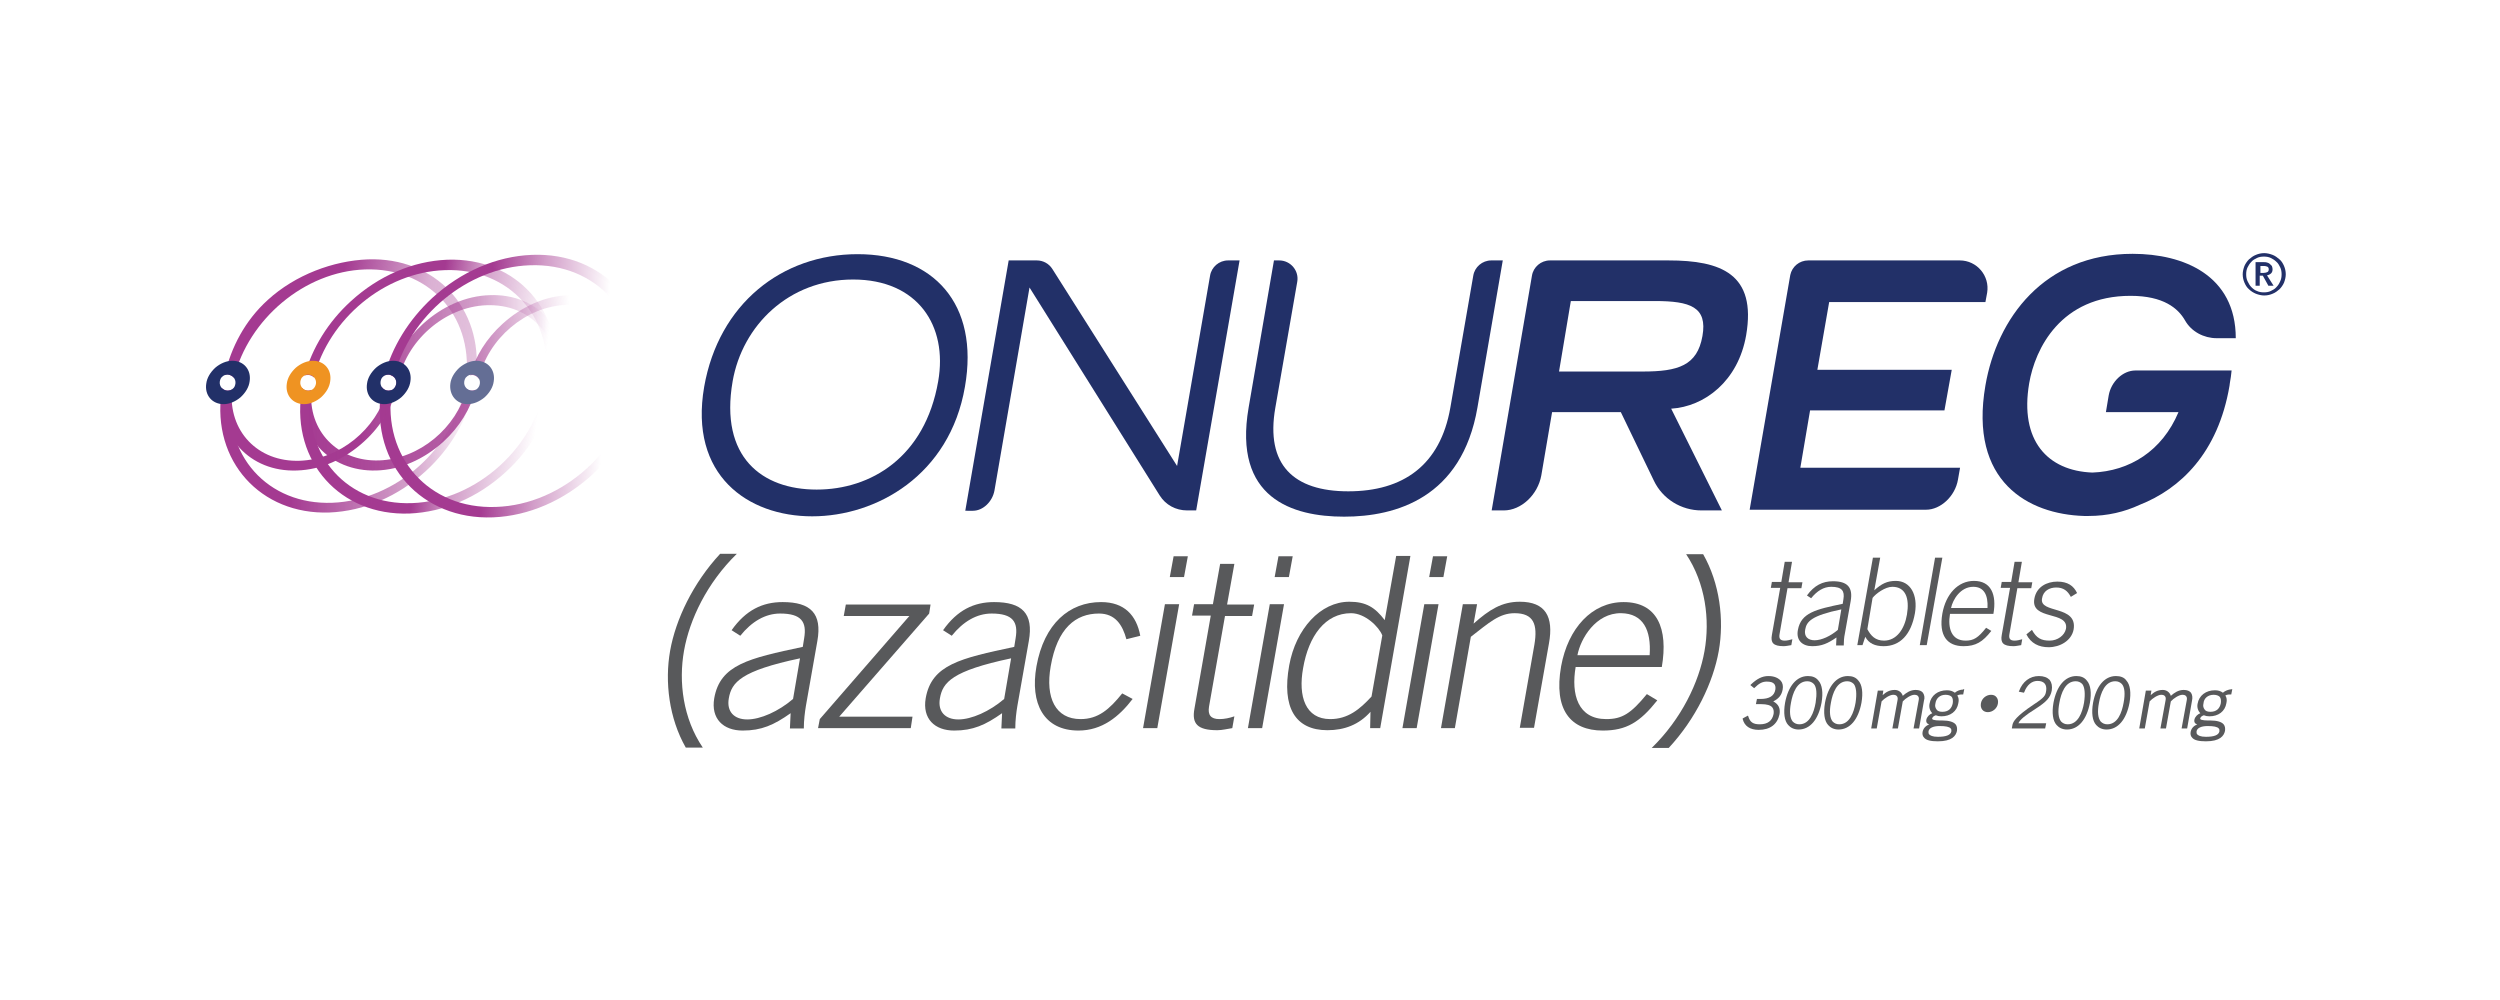 <?xml version="1.0" encoding="utf-8"?>
<!-- Generator: Adobe Illustrator 28.2.0, SVG Export Plug-In . SVG Version: 6.00 Build 0)  -->
<svg version="1.1" id="Layer_1" xmlns="http://www.w3.org/2000/svg" xmlns:xlink="http://www.w3.org/1999/xlink" x="0px" y="0px"
	 viewBox="0 0 720 288" style="enable-background:new 0 0 720 288;" xml:space="preserve">
<style type="text/css">
	.st0{fill:#58595B;}
	.st1{fill:#223068;}
	.st2{fill:url(#SVGID_1_);}
	.st3{fill:url(#SVGID_00000062187437000899117560000004227778903193313459_);}
	.st4{fill:url(#SVGID_00000147184490274368776100000000501820677140833436_);}
	.st5{fill:url(#SVGID_00000059284632066829096320000009659023726851690942_);}
	.st6{fill:url(#SVGID_00000022524131372489905590000005871191601467685784_);}
	.st7{fill:url(#SVGID_00000088830952084862408920000010071641868464463260_);}
	.st8{fill:url(#SVGID_00000075863351143806493410000001085719392781877639_);}
	.st9{fill:#EF9322;}
	.st10{fill:#646E95;}
</style>
<g>
	<path class="st0" d="M212.2,159.5c-8.6,8.4-13.6,18.9-15.2,27.9c-1.6,9-0.3,19.5,5.4,27.9h-4.9c-4.8-8.4-6.1-18.9-4.5-27.9
		c1.6-9,6.6-19.5,14.4-27.9H212.2z"/>
	<path class="st0" d="M227.5,209.7l0.2-4.3c-4.8,3.4-8.4,5-13.8,5c-5.6,0-9.2-3.4-8.2-9.3c1.7-9.7,10-11.5,25.5-14.8l0.4-2.5
		c0.8-4.7-0.8-7.1-6.9-7.1c-4.3,0-8.2,2.3-11.5,6.4l-2.5-1.6c4.1-5.8,8.9-8.1,14.7-8.1c8.1,0,11.4,3.3,10,11.2l-3.3,18.7
		c-0.3,1.8-0.6,4.1-0.6,6.5H227.5z M230.4,189.6c-17,3.6-19.7,6.9-20.5,11.5c-0.7,3.9,1.6,6.1,5.3,6.1c3.8,0,9-2.3,13.2-5.9
		L230.4,189.6z"/>
	<polygon class="st0" points="243.6,174.1 268,174.1 267.6,176.7 241.7,206.4 262.8,206.4 262.3,209.7 235.6,209.7 236.1,207.1 
		261.9,177.4 243,177.4 	"/>
	<path class="st0" d="M288.4,209.7l0.2-4.3c-4.8,3.4-8.4,5-13.8,5c-5.6,0-9.2-3.4-8.2-9.3c1.7-9.7,10-11.5,25.5-14.8l0.4-2.5
		c0.8-4.7-0.8-7.1-6.9-7.1c-4.3,0-8.2,2.3-11.5,6.4l-2.5-1.6c4.1-5.8,8.9-8.1,14.7-8.1c8.1,0,11.4,3.3,10,11.2l-3.3,18.7
		c-0.3,1.8-0.6,4.1-0.6,6.5H288.4z M291.2,189.6c-17,3.6-19.7,6.9-20.5,11.5c-0.7,3.9,1.6,6.1,5.3,6.1c3.8,0,9-2.3,13.2-5.9
		L291.2,189.6z"/>
	<path class="st0" d="M324.4,184.1c-1.1-4.1-3.2-7.4-7.9-7.4c-6.7,0-12,4.2-13.9,15.2c-1.6,9.1,1.4,15.2,8.6,15.2
		c5.1,0,8.3-2.8,12-7.4l3,1.6c-3.9,5.1-8.8,9.1-15.6,9.1c-10,0-14-7.8-12.1-18.5c2.2-12.3,9.5-18.5,18.6-18.5
		c6.7,0,10.2,3.8,11.3,9.7L324.4,184.1z"/>
	<path class="st0" d="M333.3,209.7h-4.1l6.3-35.7h4.1L333.3,209.7z M336.9,166.2l1.1-6h4.1l-1.1,6H336.9z"/>
	<path class="st0" d="M349.3,174.1l2.1-11.7h4.1l-2.1,11.7h7.8l-0.6,3.3h-7.8l-4.6,26.1c-0.4,2.4,0.5,3.6,3,3.6
		c1.4,0,2.9-0.3,4.3-0.8l-0.6,3.4c-1.4,0.2-2.9,0.6-4.3,0.6c-5.8,0-7.4-1.9-6.6-6.2l4.7-26.8h-5.4l0.6-3.3H349.3z"/>
	<path class="st0" d="M363.5,209.7h-4.1l6.3-35.7h4.1L363.5,209.7z M367.1,166.2l1.1-6h4.1l-1.1,6H367.1z"/>
	<path class="st0" d="M397.5,209.7h-2.9l0.1-4.7c-3.3,3.7-7.5,5.3-12.4,5.3c-9.3,0-13.2-6.6-11-18.7c1.9-10.5,9-18.3,17.3-18.3
		c4.8,0,7.4,1.6,10.2,5.3l3.3-18.5h4.1L397.5,209.7z M398.1,183c-0.9-2.4-4.9-6.4-9-6.4c-7.4,0-12.2,6.5-13.8,15.8
		c-1.5,8.2,0.7,14.7,7.8,14.7c5.1,0,8.5-2.8,11.9-6.5L398.1,183z"/>
	<path class="st0" d="M408,209.7h-4.1l6.3-35.7h4.1L408,209.7z M411.6,166.2l1.1-6h4.1l-1.1,6H411.6z"/>
	<path class="st0" d="M415,209.7l6.3-35.7h4.1l-1,5.6c4.5-4,8.1-6.3,13.3-6.3c7.4,0,9.8,4.3,8.4,12l-4.3,24.3h-4.1l4.2-23.9
		c1-5.9-0.2-9.1-5.7-9.1c-4.4,0-7.3,2.7-12.6,6.8l-4.6,26.3H415z"/>
	<path class="st0" d="M453.8,192c-1.4,8.1,0.7,15.1,8.8,15.1c4.6,0,7.1-1.6,11.7-7.2l3,1.8c-5,6.3-8.9,8.7-15.7,8.7
		c-9.3,0-14.2-6-12-18.5c2-11,8.9-18.5,18-18.5c9.7,0,12.9,7.6,11,18.7H453.8z M475.1,188.7c0.5-7.3-1.9-12-8.2-12.1
		c-7.3-0.1-11.7,7.3-12.6,12.1H475.1z"/>
	<path class="st0" d="M475.7,215.4c8.6-8.4,13.6-18.9,15.2-27.9c1.6-9,0.3-19.5-5.3-27.9h4.9c4.8,8.4,6.1,18.9,4.5,27.9
		c-1.6,9-6.6,19.5-14.4,27.9H475.7z"/>
</g>
<g>
	<path class="st1" d="M247,73.2c21.8,0,35.1,14.3,30.9,38.2c-4.4,25.5-25.5,37.3-44,37.3c-18.5,0-35.5-11.8-31.1-37.3
		C207,87.5,225.2,73.2,247,73.2 M235.2,141c15.6,0,31.2-9.3,35-31.2c2.8-16-5.9-29.3-24.5-29.3s-31.9,13.3-34.7,29.3
		C207.2,131.7,219.5,141,235.2,141"/>
	<path class="st1" d="M290.5,75h8.1c1.8,0,3.5,0.9,4.5,2.5l35.9,56.7l9.5-54.8c0.4-2.5,2.6-4.4,5.2-4.4h3.3l-12.5,72h-2.6
		c-3.3,0-6.2-1.6-7.9-4.3l-37.5-59.9l-10.1,58.5c-0.6,3.2-3.3,5.8-6.2,5.8H278L290.5,75z"/>
	<path class="st1" d="M425.5,117.4c-4.5,26-23.5,31.4-38.4,31.4c-14.9,0-32-5.3-27.5-31.4l7.3-42.4h1.5c3.3,0,5.8,3,5.2,6.2
		l-6.3,36.2c-2.9,16.5,5.3,24.1,21,24.1c15.8,0,26.5-7.5,29.4-24.1l6.6-38c0.4-2.5,2.6-4.4,5.2-4.4h3.3L425.5,117.4z"/>
	<path class="st1" d="M441.2,79.4c0.4-2.5,2.6-4.4,5.2-4.4h34.1c15.2,0,25.4,3.9,22.4,21.5c-2.3,13.3-12,20.6-21.6,21.2l14.6,29.3
		H490c-5.8,0-11.2-3.3-13.7-8.6l-9.5-19.7h-19.8l-3.1,18.2c-1,5.6-5.8,10.1-10.8,10.1h-3.5L441.2,79.4z M473.1,107
		c10.2,0,15.7-1.7,17.2-10.2c1.5-8.4-3.5-10.1-13.7-10.1h-24.2L449,107H473.1z"/>
	<path class="st1" d="M520.8,75h43.6c5,0,8.7,4.5,7.9,9.3l-0.5,2.7h-45l-3.4,19.5h38.7l-2.1,11.7h-38.7l-2.8,16.5h46l-0.6,3.4
		c-0.8,4.8-5,8.7-9.2,8.7h-50.8l11.7-67.6C516.1,76.8,518.2,75,520.8,75"/>
	<path class="st1" d="M642.1,111.1c0-0.3,0.1-0.5,0.1-0.8c0.2-1.2,0.4-2.3,0.5-3.6H615c-3.6,0-7,3.2-7.7,7.2l-0.8,4.8h20.9
		c-4.7,11.2-14.1,17-24.8,17.4c-12.9-0.5-21-9.2-18.2-25.7c1.7-10,9.1-25.2,29.2-25.2c9.5,0,13.7,3.6,15.7,7.1
		c1.8,3.2,5.4,5.1,9.1,5.1h5.5c0-18.1-15-24.3-29.7-24.3c-25.6,0-39.1,18.7-42.4,37.9c-4.8,27.8,12.4,37.1,28.4,37.6l0,0
		c0.1,0,0.1,0,0.2,0c0.4,0,0.8,0,1.1,0c5.5,0,10.4-1.2,14.7-3.2C627.9,140.8,638.8,130.5,642.1,111.1"/>
</g>
<g>
	<path class="st0" d="M513,167.7l1-5.9h2.1l-1,5.9h4l-0.3,1.7h-4l-2.3,13.3c-0.2,1.2,0.2,1.8,1.5,1.8c0.7,0,1.5-0.2,2.2-0.4
		l-0.3,1.7c-0.7,0.1-1.5,0.3-2.2,0.3c-3,0-3.8-1-3.4-3.2l2.4-13.6H510l0.3-1.7H513z"/>
	<path class="st0" d="M528.8,185.8l0.1-2.2c-2.5,1.7-4.2,2.5-7,2.5c-2.8,0-4.7-1.7-4.1-4.7c0.9-4.9,5.1-5.9,12.9-7.5l0.2-1.3
		c0.4-2.4-0.4-3.6-3.5-3.6c-2.2,0-4.1,1.2-5.8,3.3l-1.2-0.8c2.1-2.9,4.5-4.1,7.5-4.1c4.1,0,5.8,1.7,5.1,5.7l-1.7,9.5
		c-0.2,0.9-0.3,2.1-0.3,3.3H528.8z M530.3,175.5c-8.6,1.8-10,3.5-10.4,5.8c-0.4,2,0.8,3.1,2.7,3.1c2,0,4.6-1.2,6.7-3L530.3,175.5z"
		/>
	<path class="st0" d="M539.4,160.6h2.1l-1.7,9.4c2.1-1.9,3.7-2.7,6.2-2.7c4.2,0,6.4,4,5.5,9.3c-1.1,6.2-4.3,9.5-9,9.5
		c-2.5,0-4.3-0.8-5.3-2.7l-0.8,2.4h-1.5L539.4,160.6z M537.8,181.2c1,1.9,2.3,3.3,4.8,3.3c3.6,0,5.9-3.3,6.6-7.5
		c0.8-4.7-0.4-8-4.2-8c-2.1,0-4.8,2-5.7,3.2L537.8,181.2z"/>
	<polygon class="st0" points="557.3,160.6 559.4,160.6 554.9,185.8 552.9,185.8 	"/>
	<path class="st0" d="M561.6,176.8c-0.7,4.1,0.4,7.7,4.5,7.7c2.3,0,3.6-0.8,5.9-3.7l1.5,0.9c-2.5,3.2-4.5,4.4-8,4.4
		c-4.7,0-7.2-3-6.1-9.4c1-5.6,4.5-9.4,9.1-9.4c4.9,0,6.6,3.9,5.6,9.5H561.6z M572.4,175.1c0.2-3.7-1-6.1-4.1-6.1
		c-3.7,0-5.9,3.7-6.4,6.1H572.4z"/>
	<path class="st0" d="M579.2,167.7l1-5.9h2.1l-1,5.9h4l-0.3,1.7h-4l-2.3,13.3c-0.2,1.2,0.2,1.8,1.5,1.8c0.7,0,1.5-0.2,2.2-0.4
		l-0.3,1.7c-0.7,0.1-1.5,0.3-2.2,0.3c-3,0-3.8-1-3.4-3.2l2.4-13.6h-2.7l0.3-1.7H579.2z"/>
	<path class="st0" d="M585.2,181.4c1.3,2.4,2.7,3.1,5.1,3.1c2.3,0,4.3-1.5,4.7-3.4c0.9-5.3-10.3-2.3-9.1-8.7
		c0.6-3.4,3.6-4.9,6.6-4.9c3,0,4.7,1.2,5.7,3.3l-1.8,1.1c-0.9-1.7-2.1-2.7-4.2-2.7c-2,0-3.8,1-4.1,3.2c-0.8,4.4,10.3,1.8,9.1,8.9
		c-0.6,3.2-3.9,5.1-7.2,5.1c-2.8,0-5.1-1.1-6.4-3.7L585.2,181.4z"/>
	<path class="st0" d="M587.2,194.7c-2.6,0-4.7,1.6-5.7,4.3l-0.1,0.2l1.5,0.3l0.1-0.2c0.8-2.1,2.2-3.2,3.8-3.2c1,0,1.7,0.3,2.1,0.8
		c0.4,0.5,0.5,1.2,0.4,2c-0.2,1.4-0.4,1.9-3.6,4c-5.1,3.4-5.9,4.9-6.1,5.8l-0.2,1.1h9.6l0.3-1.5h-8c0.4-1,2.1-2.4,5-4.2
		c3.1-2,4.2-3.2,4.6-5.2c0.2-1.3,0-2.3-0.6-3.1C589.6,195.1,588.6,194.7,587.2,194.7"/>
	<path class="st0" d="M598,194.7c-3.3,0-5.7,2.9-6.6,7.7c-0.5,2.9-0.2,5.2,0.9,6.4c0.7,0.8,1.7,1.3,3,1.3c3.3,0,5.7-2.9,6.6-7.7
		c0.5-2.9,0.2-5.2-0.9-6.4C600.3,195.1,599.3,194.7,598,194.7 M600.2,202.4c-0.5,2.8-1.7,6.2-4.7,6.2c-0.8,0-1.4-0.3-1.9-0.8
		c-0.8-1-1-2.8-0.5-5.4c0.5-2.8,1.7-6.2,4.7-6.2c0.8,0,1.4,0.3,1.9,0.8C600.4,197.9,600.6,199.8,600.2,202.4"/>
	<path class="st0" d="M609.4,194.7c-3.3,0-5.7,2.9-6.6,7.7c-0.5,2.9-0.2,5.2,0.9,6.4c0.7,0.8,1.7,1.3,3,1.3c3.3,0,5.7-2.9,6.6-7.7
		c0.5-2.9,0.2-5.2-0.9-6.4C611.8,195.1,610.7,194.7,609.4,194.7 M611.6,202.4c-0.5,2.8-1.7,6.2-4.7,6.2c-0.8,0-1.4-0.3-1.9-0.8
		c-0.8-1-1-2.8-0.5-5.4c0.5-2.8,1.7-6.2,4.7-6.2c0.8,0,1.4,0.3,1.9,0.8C611.9,197.9,612.1,199.8,611.6,202.4"/>
	<path class="st0" d="M631,199.5c-0.4-0.5-1.1-0.8-2.1-0.8c-1.5,0-2.7,0.8-3.7,1.7c-0.3-1-1.2-1.7-2.3-1.7c-1.5,0-2.5,0.6-3.5,1.5
		l0.2-1.3H618l-1.9,10.9h1.6l1.4-7.8c0.8-0.9,2.4-1.9,3.3-1.9c0.5,0,0.9,0.1,1.1,0.4c0.2,0.2,0.3,0.6,0.2,1.1l-1.5,8.2h1.6l1.4-7.8
		c0.8-0.9,2.4-1.9,3.3-1.9c0.5,0,0.9,0.1,1.1,0.4c0.2,0.2,0.3,0.6,0.2,1.1l-1.5,8.2h1.6l1.4-8C631.5,200.9,631.4,200.1,631,199.5"/>
	<path class="st0" d="M640.2,199.5c-0.7-0.5-1.4-0.7-2.3-0.7c-2.6,0-4.6,1.5-5,3.9c-0.2,1,0.1,2,0.8,2.7c-0.8,0.3-1.5,1-1.7,1.8
		c-0.2,0.9,0.3,1.3,0.8,1.4c-1.1,0.5-1.7,1.2-1.9,2.2c-0.1,0.6,0,1.2,0.4,1.6c0.6,0.8,2,1.1,4,1.1c4.1,0,5.2-1.6,5.5-3
		c0.1-0.8,0-1.4-0.4-1.9c-0.6-0.7-1.9-1.1-3.8-1.1c-1.1,0-2.6,0-2.9-0.4c0,0-0.1-0.1,0-0.3c0.1-0.3,0.4-0.6,1-0.8
		c0.5,0.2,1,0.3,1.6,0.3c2.6,0,4.5-1.4,4.9-3.8c0.2-0.9,0.1-1.6-0.3-2.2c0.5-0.3,1.1-0.3,1.5-0.3h0.2l0.3-1.5h-0.2
		C641.7,198.6,640.9,198.9,640.2,199.5 M637.5,200.1c0.8,0,1.4,0.2,1.8,0.6c0.3,0.4,0.4,1,0.3,1.8c-0.3,1.6-1.3,2.5-3,2.5
		c-0.8,0-1.4-0.2-1.7-0.7c-0.3-0.4-0.5-1-0.3-1.7C634.7,201.1,635.9,200.1,637.5,200.1 M635.8,209.1c1.7,0,2.8,0.2,3.2,0.7
		c0.2,0.2,0.2,0.4,0.2,0.8c-0.2,1.1-1.5,1.6-3.9,1.6c-1.6,0-2.2-0.4-2.5-0.7c-0.2-0.2-0.2-0.5-0.2-0.8v0
		C632.7,209.7,633.9,209.1,635.8,209.1"/>
	<path class="st0" d="M573.4,200.1c-1.4,0-2.7,1.1-2.9,2.5c-0.1,0.7,0,1.3,0.4,1.8c0.4,0.5,1,0.7,1.6,0.7c1.4,0,2.7-1.1,2.9-2.5
		c0.1-0.7,0-1.3-0.4-1.8C574.6,200.3,574.1,200.1,573.4,200.1"/>
	<path class="st0" d="M509.3,194.7c-1.8,0-3.3,0.8-5,2.4l-0.2,0.2l1.1,0.9l0.1-0.1c1.3-1.3,2.3-1.8,3.5-1.8c1.1,0,1.8,0.2,2.2,0.7
		c0.3,0.4,0.4,0.9,0.3,1.6c-0.3,1.8-1.7,2.7-4.3,2.7H506l-0.3,1.5h1.6c1.5,0,2.6,0.3,3.1,0.9c0.4,0.5,0.5,1.1,0.4,1.9
		c-0.4,2-1.7,3-4,3c-1.9,0-2.8-0.6-3.3-2.3l-0.1-0.2l-1.5,0.8l0,0.2c0.5,2,2.1,3.1,4.6,3.1c3.3,0,5.4-1.6,6-4.5
		c0.3-1.7-0.3-2.9-1.8-3.7c1.6-0.8,2.4-1.8,2.7-3.4c0.2-1,0-1.9-0.5-2.5C511.8,194.8,510,194.7,509.3,194.7"/>
	<path class="st0" d="M520.7,194.7c-3.3,0-5.7,2.9-6.6,7.7c-0.5,2.9-0.2,5.2,0.9,6.4c0.7,0.8,1.7,1.3,3,1.3c3.3,0,5.7-2.9,6.6-7.7
		c0.5-2.9,0.2-5.2-0.9-6.4C523,195.1,522,194.7,520.7,194.7 M522.9,202.4c-0.5,2.8-1.7,6.2-4.7,6.2c-0.8,0-1.4-0.3-1.9-0.8
		c-0.8-1-1-2.8-0.5-5.4c0.5-2.8,1.7-6.2,4.7-6.2c0.8,0,1.4,0.3,1.9,0.8C523.2,197.9,523.3,199.8,522.9,202.4"/>
	<path class="st0" d="M532.2,194.7c-3.3,0-5.7,2.9-6.6,7.7c-0.5,2.9-0.2,5.2,0.9,6.4c0.7,0.8,1.7,1.3,3,1.3c3.3,0,5.7-2.9,6.6-7.7
		c0.5-2.9,0.2-5.2-0.9-6.4C534.5,195.1,533.5,194.7,532.2,194.7 M534.4,202.4c-0.5,2.8-1.7,6.2-4.7,6.2c-0.8,0-1.4-0.3-1.9-0.8
		c-0.8-1-1-2.8-0.5-5.4c0.5-2.8,1.7-6.2,4.7-6.2c0.8,0,1.4,0.3,1.9,0.8C534.6,197.9,534.8,199.8,534.4,202.4"/>
	<path class="st0" d="M553.8,199.5c-0.4-0.5-1.1-0.8-2.1-0.8c-1.5,0-2.7,0.8-3.7,1.7c-0.3-1-1.2-1.7-2.3-1.7c-1.5,0-2.5,0.6-3.5,1.5
		l0.2-1.3h-1.6l-1.9,10.9h1.6l1.4-7.8c0.8-0.9,2.4-1.9,3.3-1.9c0.5,0,0.9,0.1,1.1,0.4c0.2,0.2,0.3,0.6,0.2,1.1l-1.5,8.2h1.6l1.4-7.8
		c0.8-0.9,2.4-1.9,3.3-1.9c0.5,0,0.9,0.1,1.1,0.4c0.2,0.2,0.3,0.6,0.2,1.1l-1.5,8.2h1.6l1.4-8C554.4,200.9,554.2,200.1,553.8,199.5"
		/>
	<path class="st0" d="M565.4,198.6c-0.8,0-1.7,0.3-2.4,0.9c-0.7-0.5-1.4-0.7-2.3-0.7c-2.6,0-4.6,1.5-5,3.9c-0.2,1,0.1,2,0.8,2.7
		c-0.8,0.3-1.5,1-1.7,1.8c-0.2,0.9,0.3,1.3,0.8,1.4c-1.1,0.5-1.7,1.2-1.9,2.2c-0.1,0.6,0,1.2,0.4,1.6c0.6,0.8,2,1.1,4,1.1
		c4.1,0,5.2-1.6,5.5-3c0.1-0.8,0-1.4-0.4-1.9c-0.6-0.7-1.9-1.1-3.8-1.1c-1.1,0-2.6,0-2.9-0.4c0,0-0.1-0.1,0-0.3
		c0.1-0.3,0.4-0.6,1-0.8c0.5,0.2,1,0.3,1.6,0.3c2.6,0,4.5-1.4,4.9-3.8c0.2-0.9,0.1-1.6-0.3-2.2c0.5-0.3,1.1-0.3,1.5-0.3h0.2l0.3-1.5
		H565.4z M560.3,200.1c0.8,0,1.4,0.2,1.8,0.6c0.3,0.4,0.4,1,0.3,1.8c-0.3,1.6-1.3,2.5-3,2.5c-0.8,0-1.4-0.2-1.7-0.7
		c-0.3-0.4-0.5-1-0.3-1.7C557.6,201.1,558.7,200.1,560.3,200.1 M558.6,209.1c1.7,0,2.8,0.2,3.2,0.7c0.2,0.2,0.2,0.4,0.2,0.8
		c-0.2,1.1-1.5,1.6-3.9,1.6c-1.6,0-2.2-0.4-2.5-0.7c-0.2-0.2-0.2-0.5-0.2-0.8C555.5,209.7,556.7,209.1,558.6,209.1"/>
</g>
<linearGradient id="SVGID_1_" gradientUnits="userSpaceOnUse" x1="109.814" y1="109.207" x2="185.494" y2="113.173">
	<stop  offset="0.4" style="stop-color:#A43A91"/>
	<stop  offset="0.6" style="stop-color:#A43A91;stop-opacity:0.5"/>
	<stop  offset="0.85" style="stop-color:#A43A91;stop-opacity:0"/>
</linearGradient>
<path class="st2" d="M153.2,73.4c-10.2,0.4-20.4,4.8-28.7,12.4c-6.8,6.3-11.6,14.1-13.8,22.4c0.3-0.2,0.7-0.3,1.2-0.3
	c0.6,0,1.2,0.3,1.6,0.7c4.3-17.5,21.1-31.6,39.1-32.2c19.3-0.7,32.7,14.4,30,33.6c-2.7,19.2-20.5,35.4-39.8,36
	c-19.3,0.7-32.7-14.4-30-33.6c0,0,0-0.1,0-0.1c-0.3,0.1-0.6,0.2-0.9,0.2c-0.8,0-1.5-0.4-1.9-1c-0.1,0.5-0.2,1.1-0.3,1.6
	c-2.8,20.6,11.7,36.7,32.3,35.9c10.2-0.4,20.4-4.8,28.7-12.4c8.2-7.5,13.4-17.2,14.8-27.2C188.4,88.7,173.9,72.6,153.2,73.4"/>
<linearGradient id="SVGID_00000174578204641450653560000000895411696313530024_" gradientUnits="userSpaceOnUse" x1="87.668" y1="106.205" x2="158.969" y2="116.225">
	<stop  offset="0.5" style="stop-color:#A43A91"/>
	<stop  offset="0.65" style="stop-color:#A43A91;stop-opacity:0.5"/>
	<stop  offset="0.95" style="stop-color:#A43A91;stop-opacity:0"/>
</linearGradient>
<path style="fill:url(#SVGID_00000174578204641450653560000000895411696313530024_);" d="M128.8,74.8c-9.9,0.4-19.7,4.6-27.7,11.9
	c-6.6,6-11.2,13.5-13.4,21.5c0.3-0.2,0.7-0.2,1.1-0.2c0.6,0,1.2,0.3,1.6,0.7c4.3-16.8,20.3-30.3,37.7-30.9
	c18.6-0.7,31.6,13.8,29,32.3c-2.6,18.5-19.8,34.1-38.4,34.8c-18.6,0.7-31.6-13.8-29-32.3c0,0,0-0.1,0-0.1c-0.3,0.1-0.5,0.2-0.8,0.2
	c-0.8,0-1.4-0.4-1.9-0.9c-0.1,0.5-0.2,0.9-0.2,1.4c-2.8,19.8,11.2,35.4,31.1,34.7c9.9-0.4,19.7-4.6,27.7-11.9
	c7.9-7.2,13-16.5,14.4-26.2C162.7,89.7,148.8,74.1,128.8,74.8"/>
<linearGradient id="SVGID_00000161594162921797890600000007323298646100408226_" gradientUnits="userSpaceOnUse" x1="63.431" y1="129.414" x2="136.441" y2="129.414">
	<stop  offset="0.276" style="stop-color:#A43A91"/>
	<stop  offset="0.75" style="stop-color:#A43A91;stop-opacity:0.475"/>
	<stop  offset="1" style="stop-color:#A43A91;stop-opacity:0"/>
</linearGradient>
<path style="fill:url(#SVGID_00000161594162921797890600000007323298646100408226_);" d="M135.9,112.5c-0.9,0-1.7-0.5-2-1.3
	c-3.2,18-20,32.9-38.2,33.6c-18.6,0.7-31.6-13.8-29-32.4c0-0.1,0-0.2,0-0.2c-0.3,0.2-0.7,0.3-1.1,0.3c-0.7,0-1.2-0.3-1.6-0.7
	c-0.1,0.4-0.1,0.8-0.2,1.1c-2.8,19.8,11.2,35.4,31.1,34.7c9.9-0.4,19.7-4.6,27.7-11.9c7.1-6.5,11.9-14.7,13.8-23.3
	C136.3,112.4,136.1,112.5,135.9,112.5"/>
<linearGradient id="SVGID_00000043443578933763857340000003621039545920037267_" gradientUnits="userSpaceOnUse" x1="68.209" y1="88.185" x2="138.448" y2="100.57">
	<stop  offset="0.4" style="stop-color:#A43A91"/>
	<stop  offset="0.75" style="stop-color:#A43A91;stop-opacity:0.4"/>
	<stop  offset="1" style="stop-color:#A43A91;stop-opacity:0.3"/>
</linearGradient>
<path style="fill:url(#SVGID_00000043443578933763857340000003621039545920037267_);" d="M67.4,108.8c4.2-16.9,20.3-30.6,37.7-31.2
	c18.2-0.6,31,13.1,29.2,31c0.1-0.1,0.1-0.1,0.1-0.2c0.4-0.4,0.9-0.6,1.5-0.6c0.4,0,0.9,0.1,1.2,0.3c2.1-19.3-11.7-34.1-31.2-33.4
	c-9.9,0.4-20.8,4.4-28.8,11.7c-6.6,6-10.5,13.6-12.4,21.6c0.3-0.1,0.6-0.2,0.9-0.2C66.3,108,66.9,108.3,67.4,108.8"/>
<linearGradient id="SVGID_00000087395603141040145470000008069149870809067140_" gradientUnits="userSpaceOnUse" x1="63.869" y1="110.149" x2="162.89" y2="110.149">
	<stop  offset="0.4" style="stop-color:#A43A91"/>
	<stop  offset="0.75" style="stop-color:#A43A91;stop-opacity:0.475"/>
	<stop  offset="0.946" style="stop-color:#A43A91;stop-opacity:0"/>
</linearGradient>
<path style="fill:url(#SVGID_00000087395603141040145470000008069149870809067140_);" d="M141.1,85c-6.9,0.2-13.7,3.2-19.3,8.3
	c-4.6,4.2-7.8,9.3-9.3,14.8c1.1,0.3,1.8,1.3,1.6,2.5c-0.1,0.5-0.3,1-0.7,1.4c-0.4,0.4-0.9,0.6-1.5,0.6c-0.2,0-0.3,0-0.5,0
	c-3,11-13.6,19.7-25.1,20.1c-12.1,0.4-20.6-8.6-19.5-20.5c-0.4,0.2-0.8,0.4-1.3,0.4c-0.6,0-1.1-0.2-1.5-0.6
	c-1.7,13.5,7.9,24,21.5,23.5c6.9-0.2,13.7-3.2,19.3-8.3c5.1-4.6,8.5-10.5,9.8-16.7h0c2-12.1,13.4-22.2,25.6-22.6
	c12.5-0.4,21.1,8.9,19.4,21.3c0,0.3,0,0,0,0s0.5-0.3,1.3-0.3c1.3,0.1,1.5,0.7,1.5,0.7s0-0.2,0-0.7C164.6,95.2,154.9,84.5,141.1,85"
	/>
<linearGradient id="SVGID_00000001664493260416311270000014749464620399976636_" gradientUnits="userSpaceOnUse" x1="86.803" y1="123.477" x2="137.192" y2="123.477">
	<stop  offset="0" style="stop-color:#A43A91"/>
	<stop  offset="1" style="stop-color:#A43A91;stop-opacity:0.8"/>
</linearGradient>
<path style="fill:url(#SVGID_00000001664493260416311270000014749464620399976636_);" d="M135.9,112.5c-0.6,0-1.1-0.2-1.5-0.5
	c-2.9,11.2-13.6,20.2-25.2,20.6c-12,0.4-20.6-8.6-19.5-20.3c-0.3,0.1-0.6,0.2-1,0.2c-0.7,0-1.4-0.3-1.8-0.8
	c-1.8,13.6,7.8,24.2,21.5,23.8c6.9-0.2,13.7-3.2,19.3-8.3c4.6-4.2,7.8-9.4,9.3-15C136.8,112.3,136.4,112.5,135.9,112.5"/>
<linearGradient id="SVGID_00000103965888366868862660000015959145254862955421_" gradientUnits="userSpaceOnUse" x1="134.774" y1="100.744" x2="185.121" y2="96.339">
	<stop  offset="0" style="stop-color:#A43A91;stop-opacity:0.7"/>
	<stop  offset="0.6" style="stop-color:#A43A91;stop-opacity:0"/>
</linearGradient>
<path style="fill:url(#SVGID_00000103965888366868862660000015959145254862955421_);" d="M164,85c-6.9,0.2-13.7,3.2-19.3,8.3
	c-4.6,4.2-7.8,9.3-9.3,14.8c0.2,0,0.4-0.1,0.5-0.1c0.9,0,1.6,0.5,2,1.1c2.6-11.5,13.5-20.9,25.3-21.3c12.5-0.4,21.1,8.9,19.4,21.3
	c0,0.3,0,0,0,0s0.5-0.3,1.3-0.3c1.3,0.1,1.5,0.7,1.5,0.7s0-0.2,0-0.7C187.5,95.2,177.8,84.5,164,85"/>
<path class="st9" d="M82.6,110.5c0.2-1.7,1.2-3.3,2.6-4.6c1.4-1.2,3.2-2,4.9-2c3.3,0,5.5,2.6,5,5.9c-0.2,1.7-1.2,3.3-2.6,4.6
	c-1.4,1.2-3.2,2-4.9,2C84.3,116.4,82.1,113.8,82.6,110.5 M91,110.5c0.2-1.4-0.9-2.6-2.3-2.6c-0.6,0-1.1,0.2-1.5,0.6
	c-0.4,0.3-0.6,0.8-0.7,1.4c-0.2,1.4,0.9,2.6,2.3,2.6c0.6,0,1.1-0.2,1.5-0.6C90.7,111.5,90.9,111,91,110.5"/>
<path class="st1" d="M105.7,110.5c0.2-1.7,1.2-3.3,2.6-4.6c1.4-1.2,3.2-2,4.9-2c3.3,0,5.5,2.6,5,5.9c-0.2,1.7-1.2,3.3-2.6,4.6
	c-1.4,1.2-3.2,2-4.9,2C107.4,116.4,105.2,113.8,105.7,110.5 M114.1,110.5c0.2-1.4-0.9-2.6-2.3-2.6c-0.6,0-1.1,0.2-1.5,0.6
	c-0.4,0.3-0.6,0.8-0.7,1.4c-0.2,1.4,0.9,2.6,2.3,2.6c0.6,0,1.1-0.2,1.5-0.6C113.8,111.5,114,111.1,114.1,110.5"/>
<path class="st10" d="M129.7,110.5c0.2-1.7,1.2-3.3,2.6-4.6c1.4-1.2,3.2-2,4.9-2c3.3,0,5.5,2.6,5,5.9c-0.2,1.7-1.2,3.3-2.6,4.6
	c-1.4,1.2-3.2,2-4.9,2C131.5,116.4,129.3,113.8,129.7,110.5 M138.2,110.5c0.2-1.4-0.9-2.6-2.3-2.6c-0.6,0-1.1,0.2-1.5,0.6
	c-0.4,0.3-0.6,0.8-0.7,1.4c-0.2,1.4,0.9,2.6,2.3,2.6c0.6,0,1.1-0.2,1.5-0.6C137.9,111.5,138.1,111.1,138.2,110.5"/>
<path class="st1" d="M59.4,110.5c0.2-1.7,1.2-3.3,2.6-4.6c1.4-1.2,3.2-2,4.9-2c3.3,0,5.5,2.6,5,5.9c-0.2,1.7-1.2,3.3-2.6,4.6
	c-1.4,1.2-3.2,2-4.9,2C61.1,116.4,58.9,113.8,59.4,110.5 M67.8,110.5c0.2-1.4-0.9-2.6-2.3-2.6c-0.6,0-1.1,0.2-1.5,0.6
	c-0.4,0.3-0.6,0.8-0.7,1.4c-0.2,1.4,0.9,2.6,2.3,2.6c0.6,0,1.1-0.2,1.5-0.6C67.5,111.6,67.7,111.1,67.8,110.5"/>
<g>
	<path class="st1" d="M645.9,79c0-0.8,0.2-1.6,0.5-2.4c0.3-0.7,0.8-1.4,1.3-1.9c0.6-0.5,1.2-1,2-1.3c0.7-0.3,1.5-0.5,2.4-0.5
		c0.8,0,1.6,0.2,2.4,0.5s1.4,0.8,2,1.3c0.6,0.5,1,1.2,1.3,1.9c0.3,0.7,0.5,1.5,0.5,2.4c0,0.8-0.2,1.6-0.5,2.4
		c-0.3,0.7-0.8,1.4-1.3,1.9c-0.6,0.5-1.2,1-2,1.3c-0.7,0.3-1.5,0.5-2.4,0.5c-0.8,0-1.6-0.2-2.4-0.5c-0.7-0.3-1.4-0.7-2-1.3
		c-0.6-0.5-1-1.2-1.3-1.9C646.1,80.7,645.9,79.9,645.9,79z M646.9,79c0,0.7,0.1,1.4,0.4,2c0.3,0.6,0.6,1.2,1.1,1.7
		c0.5,0.5,1,0.9,1.6,1.1c0.6,0.3,1.3,0.4,2,0.4s1.4-0.1,2-0.4s1.2-0.6,1.6-1.1c0.5-0.5,0.8-1,1.1-1.7c0.3-0.6,0.4-1.3,0.4-2
		c0-0.7-0.1-1.4-0.4-2c-0.3-0.6-0.6-1.2-1.1-1.6c-0.5-0.5-1-0.8-1.6-1.1c-0.6-0.3-1.3-0.4-2-0.4s-1.4,0.1-2,0.4
		c-0.6,0.3-1.2,0.6-1.6,1.1c-0.5,0.5-0.8,1-1.1,1.6C647,77.6,646.9,78.3,646.9,79z M649.6,75.5h2.4c0.3,0,0.6,0,0.9,0.1
		c0.3,0.1,0.6,0.2,0.8,0.4s0.4,0.4,0.6,0.6c0.1,0.3,0.2,0.6,0.2,0.9c0,0.5-0.1,0.9-0.4,1.2c-0.3,0.3-0.7,0.5-1.2,0.6l1.9,3h-1.5
		l-1.6-2.9h-0.9v2.9h-1.2V75.5z M651.9,78.6c0.4,0,0.7-0.1,1-0.2s0.5-0.4,0.5-0.8c0-0.4-0.1-0.6-0.4-0.8c-0.3-0.1-0.6-0.2-0.9-0.2
		h-1.1v2H651.9z"/>
</g>
</svg>
